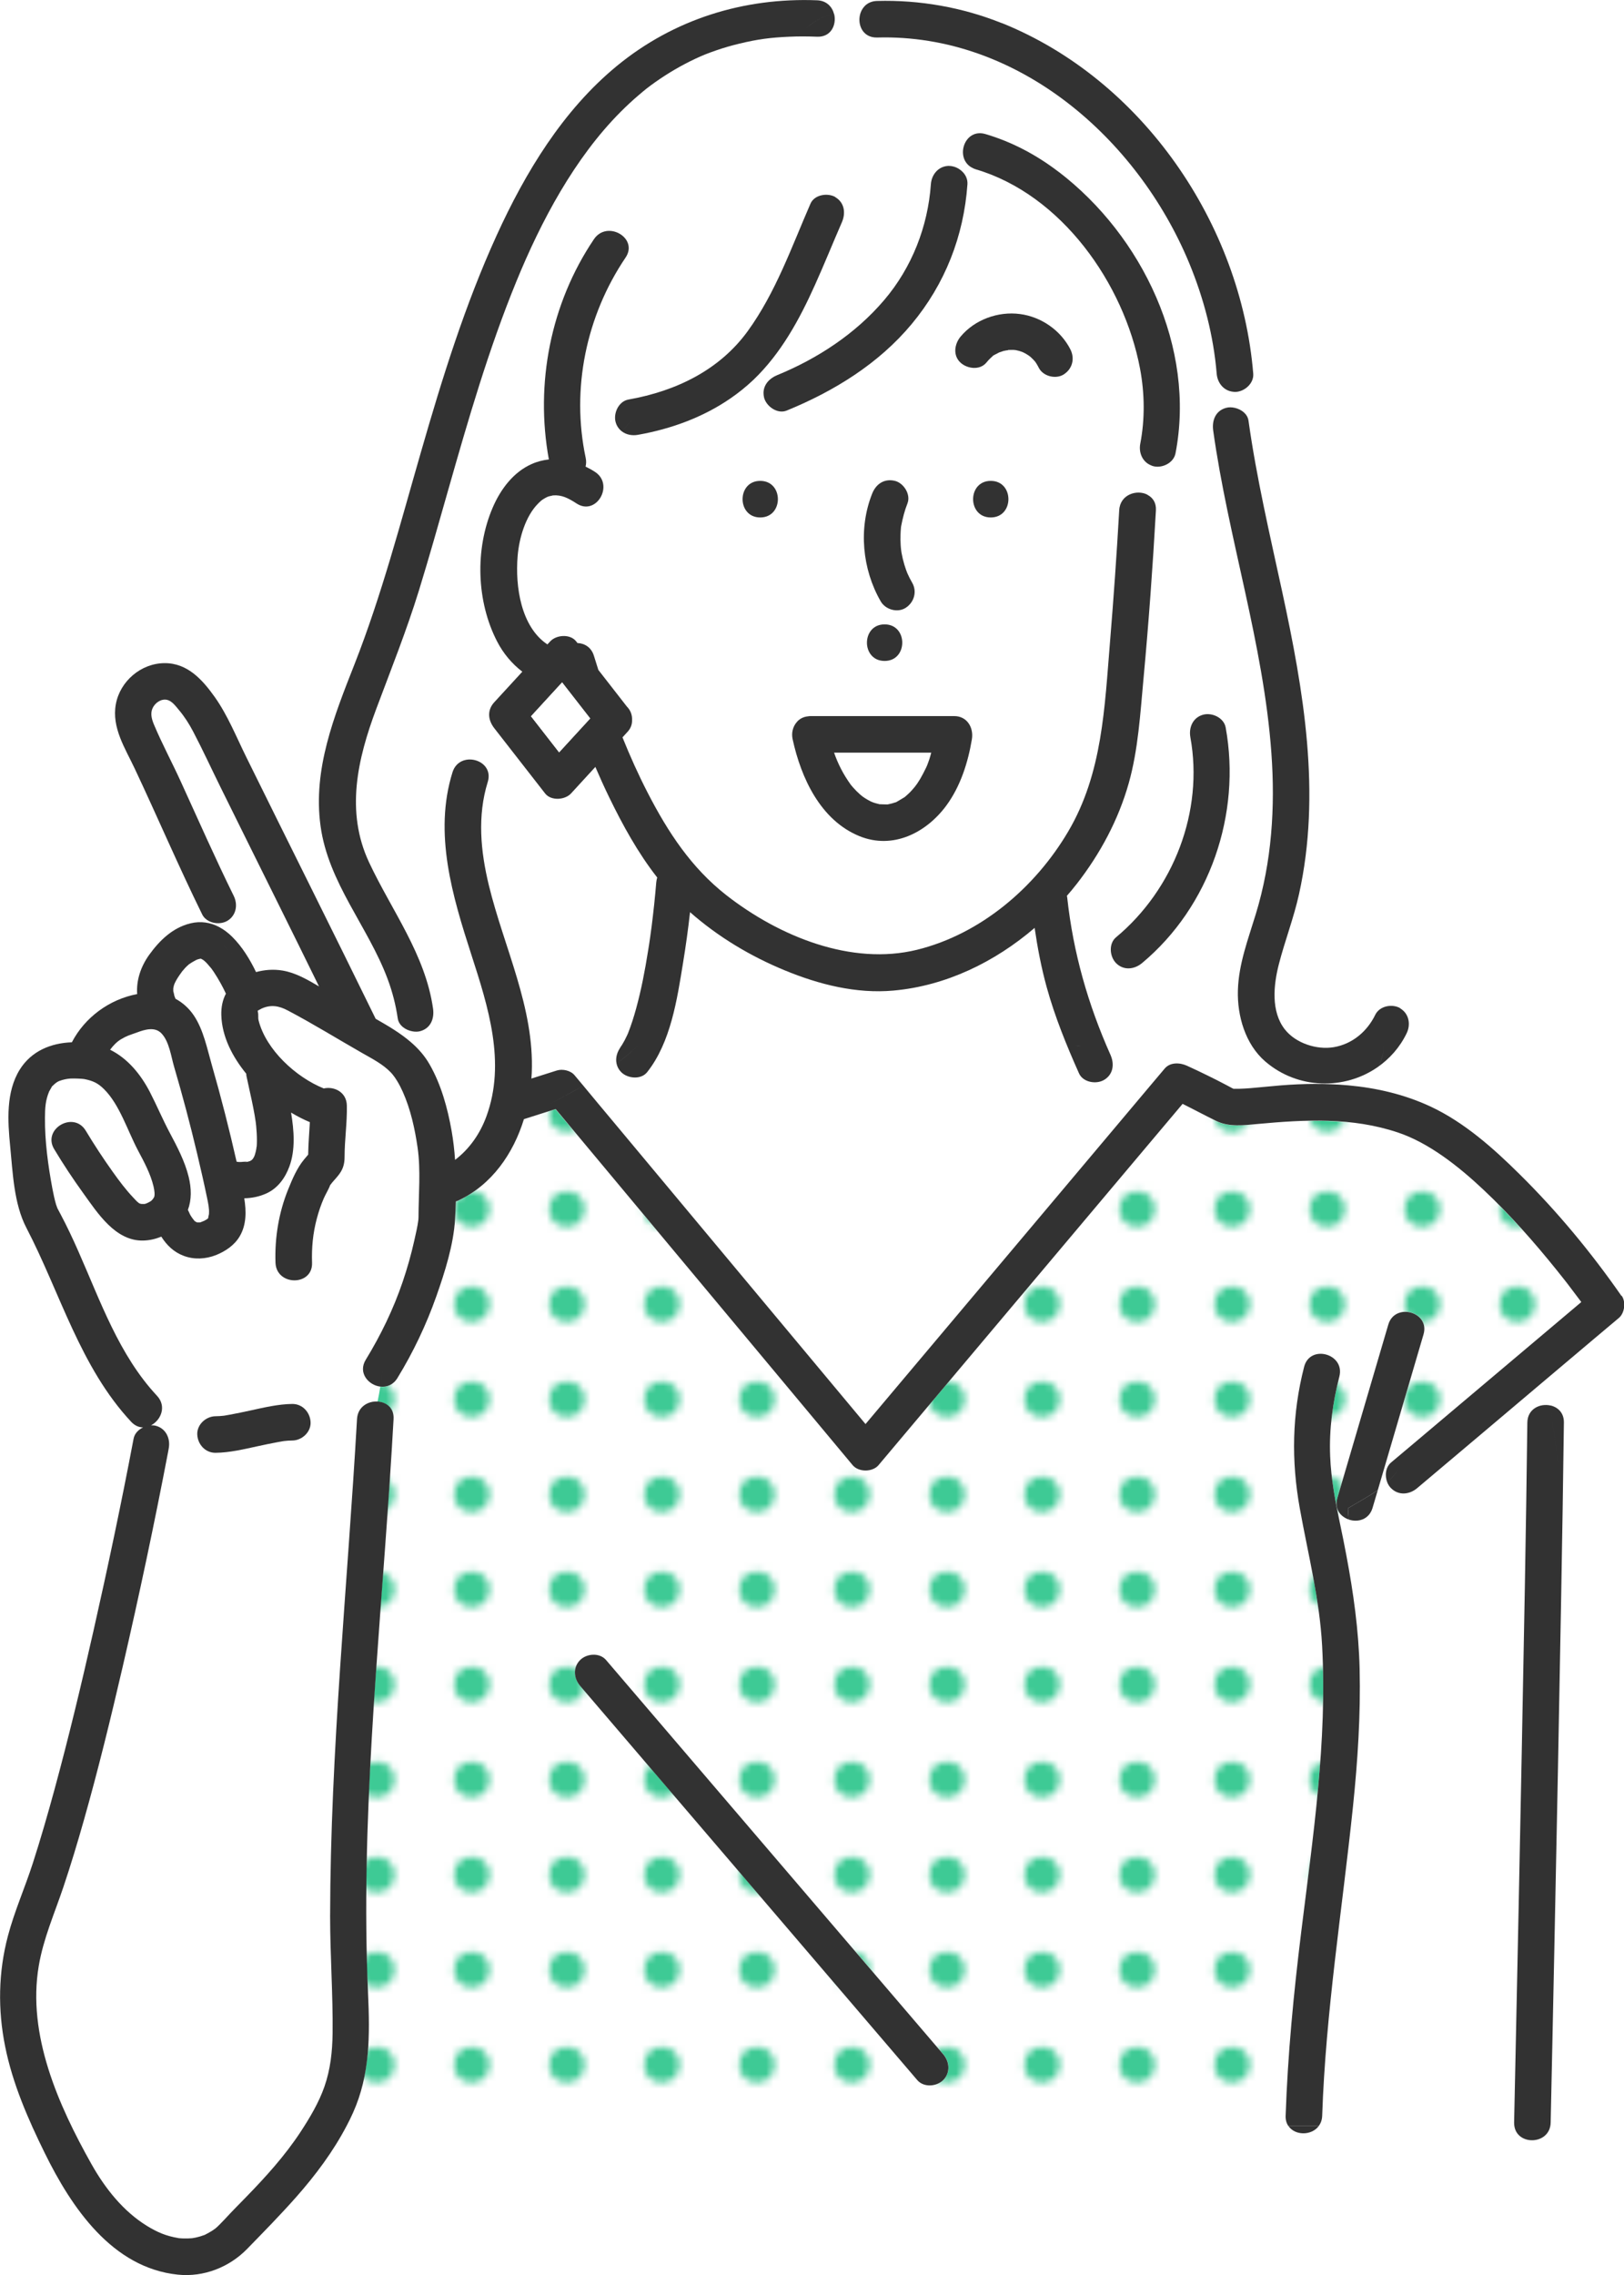 <?xml version="1.0" encoding="UTF-8"?><svg id="_レイヤー_2" xmlns="http://www.w3.org/2000/svg" xmlns:xlink="http://www.w3.org/1999/xlink" viewBox="0 0 222.12 311.09"><defs><style>.cls-1{fill:#fff;}.cls-2{fill:#323232;}.cls-3{fill:#3eca95;}.cls-4{fill:#ffd278;}.cls-5{fill:none;}.cls-6{fill:url(#_新規パターン1_3);}</style><pattern id="_新規パターン1_3" x="0" y="0" width="12.5" height="12.5" patternTransform="translate(-370.73 2408.05)" patternUnits="userSpaceOnUse" viewBox="0 0 12.5 12.5"><g><rect class="cls-5" width="12.5" height="12.5"/><rect class="cls-1" x="0" y="0" width="12.5" height="12.5"/><circle class="cls-3" cx="6.25" cy="6.25" r="2.43"/></g></pattern></defs><g id="_レイヤー_1-2"><g><path class="cls-1" d="m26.96,157.71c-.95-3.97-2-7.92-3.14-11.84-.41-1.41-.67-3.46-1.73-4.58-.91-.96-2.28-.53-3.36-.13-1.1.41-1.35.43-2.2.94-.56.34-1.04.84-1.47,1.42,2.38,1.18,4.17,3.34,5.43,5.76.95,1.82,1.73,3.7,2.69,5.52,1.03,1.94,2.11,3.97,2.63,6.12.38,1.57.41,3.09-.11,4.5.06.11.12.23.17.35.22.58.63,1.02.82,1.25-.09-.11.16.03.16.07.04.01.09.03.13.04.02,0,.02,0,.03,0,.09,0,.17,0,.26,0,.06,0,.09,0,.11,0,.03-.01.08-.03.15-.06.13-.05.4-.17.42-.17.13-.07.25-.15.38-.22.05-.05.09-.1.15-.14,0,0,0,0,0,0,0-.2.1-.42.11-.62.06-.71-.11-1.43-.25-2.12-.42-2.04-.89-4.07-1.37-6.1Z"/><path class="cls-1" d="m116.38,107.31s.02.03.05.05c.09.1.17.21.26.31.15.17.31.34.47.5.16.16.32.31.49.46.04.04.23.19.33.27.12.08.32.22.38.26.17.11.34.21.52.3.04.02.17.08.27.14.11.04.29.12.35.14.23.08.46.13.69.19.05.01.12.02.19.03.32,0,.18.01,0,0-.05,0-.09,0-.16,0,.36,0,.72.04,1.08.03.05,0,.07,0,.11,0,.17-.05.36-.07.53-.12.18-.05.35-.11.53-.16.05-.02.08-.02.11-.03.01,0,.01-.01.03-.02.36-.22.73-.41,1.08-.64.04-.02.06-.04.08-.05.01-.01.02-.02.04-.04.15-.15.32-.28.47-.42.31-.29.59-.61.86-.94.07-.1.28-.37.32-.43.14-.21.27-.42.4-.63.29-.49.54-.99.79-1.5.01-.03.06-.13.09-.19.03-.07.06-.14.09-.21.1-.27.21-.55.3-.83.1-.29.17-.58.25-.87h-13.28c.53,1.52,1.22,2.89,2.28,4.38,0,.01,0,.01.01.02Z"/><path class="cls-4" d="m23.69,135.59s0,.06,0,.09c.02.38.02.06,0-.09Z"/><path class="cls-4" d="m136.51,48.24s.06-.01.1-.03t0,0s-.07.03-.1.03Z"/><path class="cls-4" d="m33.64,158.91c.05-.01.1-.02.15-.03-.17.01-.52.12-.15.03Z"/><path class="cls-4" d="m136.64,48.19s-.02.01-.03.02c0,0,.02,0,.02,0,.12-.05.23-.13.01-.01Z"/><path class="cls-4" d="m137.84,47.87s.05,0,.07,0h0s.04-.01.07-.02c-.04.02-.1.02-.14.03Z"/><path class="cls-4" d="m26.73,131.27s.04,0,.07-.01c.01,0,.02-.01.03-.02-.04.01-.07.03-.1.03Z"/><path class="cls-4" d="m34.83,157.97c-.03.06-.05.12-.07.19.09-.18.1-.22.07-.19Z"/><path class="cls-1" d="m34.96,153.44s0,0,0-.01c0,0,0,0,0,0-.05-.32-.1-.63-.15-.95-.11-.64-.24-1.28-.37-1.91-.23-1.1-.5-2.2-.72-3.31-.03-.16-.05-.31-.06-.46-1.87-2.29-3.31-5.03-3.41-8.01-.03-1.08.17-2.08.63-2.94-.22-.47-.45-.93-.7-1.38-.3-.54-.61-1.08-.96-1.59-.1-.15-.2-.3-.31-.44,0-.01-.02-.02-.02-.03-.19-.2-.36-.44-.55-.64-.12-.12-.24-.24-.36-.36-.03-.03-.1-.08-.16-.13-.04-.03-.08-.05-.1-.07-.08-.05-.17-.09-.26-.14-.02,0-.04,0-.06,0-.12.03-.25.05-.37.09-.01,0-.03.01-.05.02.05,0,0,.05-.2.08-.16.09-.32.16-.47.26-.17.1-.34.22-.51.33,0,0,0,0,0,0-.02.02-.05.04-.09.08-.31.27-.57.57-.83.88,0,0,0,0-.01.01-.05.06-.09.13-.13.19-.13.18-.25.35-.37.53-.13.2-.25.4-.36.6-.03.05-.11.22-.16.32-.04.1-.08.23-.1.28-.02.06-.06.3-.08.39,0,.02,0,.03,0,.04,0,.08,0,.16,0,.24,0,.04,0,.08,0,.12.07.11.12.51.14.59.04.15.1.29.16.43.98.54,1.85,1.3,2.51,2.28,1.33,1.98,1.83,4.58,2.48,6.84,1.25,4.35,2.37,8.74,3.37,13.15.04,0,.09.02.13.03.08,0,.17.02.25.02.28.02.8-.09,1.08-.02h0c.13-.03.25-.08.38-.11.08-.05.16-.1.24-.15,0,0,0,0,0,0,.05-.05.09-.1.14-.15.05-.08.1-.16.15-.25.03-.12.07-.21.1-.24,0-.02.02-.05.03-.07.08-.25.14-.51.19-.77,0,0,0,0,0-.01,0-.11.03-.25.04-.33.02-.29.03-.59.03-.88,0-.64-.04-1.28-.1-1.92-.02-.18-.04-.36-.06-.54Z"/><path class="cls-4" d="m26.86,131.23s-.02.01-.03.02c.06-.02.11-.04.16-.06-.02,0-.06,0-.13.04Z"/><path class="cls-1" d="m45.48,278.03c.06-5.33-.35-10.66-.34-15.99.04-22.72,2.39-45.34,3.68-67.99.1-1.69,1.53-2.48,2.84-2.39.14-.69.26-1.36.37-2.03-1.62-.18-3.11-1.88-2-3.68,2.07-3.37,3.78-6.92,5.05-10.66.62-1.83,1.14-3.69,1.57-5.57.21-.94.45-1.91.57-2.88,0-.06.02-.28.02-.35.02-3.17.32-6.43-.12-9.51-.37-2.58-.96-5.27-2.03-7.66-.45-1.01-1.06-2.05-1.65-2.66-1.08-1.11-2.5-1.83-3.83-2.6-3.41-1.96-6.79-4.04-10.27-5.87-1.2-.63-2.31-.83-3.56-.25-.05.02-.34.18-.53.29,0,.04,0,.08.01.12.13.55,0,.78.11,1.22,1.02,4.01,5.11,7.75,8.91,9.29,1.41-.31,3.12.47,3.16,2.34.05,2.34-.32,4.66-.31,7,0,1.1-.26,1.83-.94,2.65-.33.39-.7.77-1,1.19-.01.02-.03.04-.05.06,0,.06-.06.19-.11.29-.24.51-.53.99-.75,1.51-.39.89-.7,1.82-.95,2.76-.53,1.98-.72,3.98-.65,6.03.12,3.22-4.88,3.21-5,0-.12-3.41.45-6.86,1.73-10.02.58-1.43,1.2-2.91,2.19-4.11.18-.22.37-.43.55-.65.03-1.48.15-2.96.23-4.44-.88-.37-1.74-.81-2.57-1.31.4,2.45.61,5.08-.23,7.37-.58,1.56-1.58,2.97-3.13,3.68-.99.45-2.01.64-3.04.67.28,1.78.31,3.6-.62,5.19-.72,1.23-1.95,2.07-3.26,2.58-1.41.56-2.97.64-4.4.1-1.38-.52-2.35-1.47-3.07-2.63-.78.33-1.62.52-2.47.54-3.82.09-6.25-3.77-8.22-6.5-1.4-1.94-2.73-3.95-3.96-6-1.66-2.77,2.66-5.28,4.32-2.52,1.15,1.92,2.38,3.79,3.68,5.61.89,1.25,1.77,2.43,2.83,3.55.22.24.45.5.71.7.14.11.23.12.35.15-.01,0,.42.01.51,0,.1-.02.46-.18.52-.21.33-.18.36-.18.6-.48,0,0,.2-.34.14-.2.13-.33.08-.9-.07-1.5-.42-1.75-1.29-3.35-2.13-4.93-1.44-2.72-2.51-6.25-4.63-8.36-.82-.82-1.5-1.15-2.71-1.39-.28-.05-1.31-.11-1.92-.07-.43.02-.97.12-1.5.33-.24.09-.57.31-.85.61-.25.27-.01-.09-.26.34-.04.07-.26.48-.28.49-.53,1.25-.56,2.28-.57,3.58-.03,3.22.43,6.56,1.02,9.72.14.73.28,1.45.5,2.16.03.11.18.47.18.5.14.28.3.55.44.83.87,1.64,1.65,3.33,2.41,5.02,3.03,6.85,5.57,14.22,10.77,19.79,1.35,1.45.53,3.34-.81,4.04.23,0,.45,0,.67.07,1.38.38,2,1.75,1.75,3.08-.03.17-.06.33-.09.5-1.88,9.82-3.96,19.61-6.21,29.36-1.62,7.03-3.34,14.05-5.31,20.99-.87,3.07-1.79,6.13-2.81,9.16-1.21,3.57-2.73,7.02-3.36,10.76-1.6,9.43,2.69,19.05,7.2,27.08,1.86,3.31,4.34,6.46,7.61,8.47,1.41.86,2.56,1.36,4.24,1.65.06.01.08.02.08.02.03,0,.07,0,.16.01.17.01.34.02.51.03.38.01.76,0,1.14-.03-.03,0,.16,0,.57-.1.37-.08.73-.19,1.08-.32.08-.03.13-.05.15-.05-.02,0-.02,0,.06-.04.15-.08.3-.15.45-.24.3-.17.6-.36.88-.56.24-.18.93-.88,1.35-1.33.92-1,1.88-1.97,2.83-2.94,2.73-2.79,5.35-5.69,7.5-8.96,1.27-1.93,2.51-4.01,3.27-6.21.82-2.36,1.08-4.79,1.11-7.28Zm-5.5-81.07c-.38,0-.75.04-1.12.07-.04,0-.09.01-.13.02-.23.04-.46.08-.69.12-.94.17-1.87.37-2.8.57-1.88.4-3.83.88-5.76.9-1.4.01-2.44-1.15-2.5-2.5-.06-1.36,1.19-2.49,2.5-2.5.38,0,.75-.04,1.12-.07.04,0,.09-.01.13-.02.23-.04.46-.08.69-.12.94-.17,1.87-.37,2.8-.57,1.88-.4,3.83-.88,5.76-.9,1.4-.01,2.44,1.15,2.5,2.5.06,1.36-1.19,2.49-2.5,2.5Z"/><path class="cls-1" d="m35.01,132.92c1.17-.32,2.39-.41,3.61-.21,1.82.3,3.42,1.25,5,2.17-1.82-3.68-3.63-7.37-5.45-11.05-2.67-5.39-5.35-10.78-8.01-16.17-1.25-2.54-2.43-5.12-3.75-7.62-.54-1.03-1.18-2.04-1.93-2.93-.44-.52-.96-1.26-1.64-1.41-.83-.19-1.66.41-1.99,1.16-.33.75-.09,1.54.21,2.25,1.11,2.62,2.47,5.16,3.65,7.75,2.39,5.23,4.7,10.5,7.25,15.65.6,1.22.34,2.7-.9,3.42-.35.21-.77.3-1.18.31.02.18.05.35.07.53.64.34,1.25.79,1.79,1.34,1.37,1.37,2.42,3.06,3.26,4.82Z"/><path class="cls-6" d="m177.97,264.16c1.6-13,3.58-26.03,2.86-39.17-.35-6.39-1.92-12.49-3.05-18.75-1.18-6.54-1.07-12.91.59-19.37.8-3.12,5.62-1.79,4.82,1.33-.92,3.58-1.41,7.19-1.26,10.89.12,3.11.7,6.15,1.34,9.19.3,1.45.59,2.89.87,4.34.44-1.68.43-3.24.33-4.87-1.12-.39-1.99-1.45-1.56-2.92,2.32-7.91,4.65-15.81,6.97-23.72.91-3.09,5.73-1.76,4.82,1.33-2.08,7.09-4.17,14.19-6.25,21.28.44-.31.86-.65,1.27-1.02-.37-.92-.25-2.07.53-2.72,1.15-.97,2.3-1.94,3.46-2.91,7.52-6.34,15.04-12.68,22.55-19.02-.05-.06-.09-.13-.14-.19-.52-.7-1.04-1.39-1.57-2.08,0-.01-.01-.02-.02-.03-.09-.12-.18-.23-.27-.35-.15-.19-.29-.37-.44-.56-.31-.39-.62-.79-.94-1.18-3.09-3.84-6.37-7.55-9.96-10.93-3.48-3.28-7.52-6.45-11.73-7.86-6.28-2.1-12.71-1.76-19.2-1.17-1.85.17-3.89.45-5.63-.4-1.56-.76-3.08-1.58-4.63-2.35-1.39,1.65-2.78,3.31-4.18,4.96-7.65,9.09-15.3,18.18-22.95,27.26-4.82,5.73-9.64,11.45-14.46,17.18-.81.97-2.72.98-3.54,0-1.72-2.07-3.45-4.13-5.17-6.2-7.46-8.94-14.91-17.87-22.37-26.81l-13.08-15.68c-1.45.46-2.89.92-4.34,1.38-1.46,4.71-4.38,8.96-8.94,11.11-.12.06-.25.1-.37.14-.03.81-.06,1.62-.11,2.43-.2,3.51-1.38,7.21-2.55,10.51-1.38,3.92-3.17,7.68-5.34,11.22-.58.94-1.47,1.25-2.32,1.16-.1.67-.23,1.34-.37,2.03,1.18.08,2.25.87,2.16,2.39-.16,2.86-.34,5.73-.53,8.59-1.54,23.25-4,46.65-2.96,69.98.25,5.61.3,11.07-2.06,16.29-.27.59-.55,1.17-.85,1.74h128.78c-.23-.36-.37-.81-.35-1.37.28-8.41,1.1-16.77,2.13-25.12Zm-48.96,20.24c-.9.9-2.66,1.03-3.54,0-3.41-3.99-6.82-7.97-10.23-11.96-11.96-13.98-23.92-27.96-35.88-41.94-.88-1.03-1.02-2.52,0-3.54.9-.9,2.66-1.03,3.54,0,3.41,3.99,6.82,7.97,10.23,11.96,11.96,13.98,23.92,27.96,35.88,41.94.88,1.03,1.02,2.52,0,3.54Z"/><path class="cls-1" d="m190.24,203.52c-.23-.23-.4-.51-.53-.81-.4.37-.83.71-1.27,1.02-.24.81-.48,1.63-.72,2.44-.48,1.62-2.03,2.02-3.27,1.59.1,1.62.11,3.18-.33,4.87.97,5.13,1.69,10.26,1.82,15.53.16,6.3-.25,12.6-.91,18.86-1.47,14.1-3.73,28.07-4.21,42.26-.02.55-.19,1.01-.45,1.37h26.73c-.02-.14-.04-.27-.03-.43.06-2.81.12-5.63.18-8.44.3-14,.59-28,.86-42,.29-15.09.58-30.18.77-45.27.02-1.9,1.77-2.67,3.19-2.33-.12-1.41-.14-2.79,0-4.12-6.11,5.15-12.22,10.3-18.32,15.46-1.04.87-2.51,1.02-3.54,0Z"/><path class="cls-1" d="m155.96,60.66c.65-3.36.6-6.88-.03-10.24-2.19-11.65-10.75-23.81-22.47-27.27-.25-.08-.47-.19-.67-.31-.16.48-.31.96-.65,1.37.13.3.2.63.17.97-.5,7.09-3.07,13.65-7.63,19.12-4.52,5.42-10.63,9.18-17.1,11.83-1.26.51-2.75-.56-3.08-1.75-.06-.23-.08-.46-.08-.68-1.51.43-3.03.8-4.54.78-3.74,2.58-8.09,4.16-12.61,4.96-.81.14-1.62-.02-2.22-.47-1.52,1.79-2.97,3.73-4.79,4.94.38.19.75.4,1.11.63,2.68,1.76.18,6.09-2.52,4.32-1.14-.75-2.06-1.21-3.26-1.1.02.01-.46.11-.47.11-.17.06-.24.08-.24.08-.12.06-.24.11-.35.18-.45.26-.54.32-.97.77-1.69,1.71-2.56,4.64-2.77,7.15-.35,4.16.46,9.67,4.07,12.08.13-.14.26-.28.39-.42.83-.9,2.73-1.04,3.54,0,.06.08.12.16.18.23.96.04,1.89.57,2.25,1.74.2.65.41,1.29.61,1.94,1.3,1.67,2.61,3.34,3.91,5.02.51.51.73,1.17.7,1.83.01.6-.19,1.19-.7,1.7-.2.22-.41.44-.61.67,1.04,2.58,2.18,5.12,3.46,7.6,2.78,5.37,5.95,10.24,10.76,13.99,7.21,5.63,17.07,9.66,26.07,7.45,8.71-2.14,16.16-8.52,20.66-16.15,4.71-7.99,4.99-17.03,5.74-26.06.49-5.96.91-11.93,1.25-17.9.12-2.16,2.42-2.86,3.86-2.11.08-1.33.22-2.67.51-4-1.18-.47-1.72-1.74-1.48-2.97Zm-51.99,10.09c-3.22,0-3.22-5,0-5s3.22,5,0,5Zm15.32-3.26c.52-1.3,1.63-2.07,3.08-1.75,1.22.28,2.23,1.86,1.75,3.08-.39.99-.65,1.99-.85,3.04,0,.04,0,.05-.01.08-.01.1-.02.2-.03.3-.03.28-.04.56-.05.84-.02.49,0,.98.02,1.47.01.21.04.43.06.64.01.09.04.3.05.37.1.55.23,1.1.39,1.64.07.24.15.47.23.7.02.07.14.36.17.45.2.46.43.9.68,1.34.7,1.21.25,2.68-.9,3.42-1.13.73-2.77.24-3.42-.9-2.52-4.4-3.05-9.98-1.16-14.72Zm1.69,22.88c-3.22,0-3.22-5,0-5s3.22,5,0,5Zm11.94,10.7c-.54,3.19-1.57,6.46-3.51,9.09-2.75,3.73-7.3,6.02-11.86,4.17-5.33-2.16-8-7.96-9.15-13.26-.19-.85.03-1.72.56-2.33.35-.43.87-.73,1.55-.8.05,0,.11-.01.16-.02.05,0,.09-.01.14-.01h19.7c1.76,0,2.68,1.59,2.41,3.16Zm2.58-30.32c-3.22,0-3.22-5,0-5s3.22,5,0,5Zm9.98-19.55c-1.09.7-2.83.27-3.42-.9-.12-.24-.25-.48-.4-.7-.01-.02-.04-.06-.08-.11-.03-.04-.06-.07-.07-.09-.16-.18-.33-.36-.51-.52-.07-.06-.14-.12-.21-.18-.2-.12-.39-.26-.6-.38-.1-.06-.21-.11-.32-.16-.19-.07-.38-.14-.58-.19-.13-.04-.26-.07-.39-.09-.02,0-.05,0-.09-.01-.06,0-.12-.01-.15-.01-.11,0-.23,0-.34,0-.14,0-.28,0-.42.01-.27.09-.28.07-.18.03-.17.03-.34.06-.5.1-.19.05-.41.16-.61.21,0,0-.01,0-.02,0-.11.06-.23.12-.34.18-.08.05-.28.14-.44.23,0,.01-.03.04-.1.1-.1.1-.21.19-.31.29-.18.18-.35.37-.52.57-.89,1.08-2.61.85-3.54,0-1.06-.97-.83-2.53,0-3.54,1.95-2.35,5.15-3.5,8.15-3.1,2.88.39,5.55,2.22,6.88,4.83.64,1.25.3,2.65-.9,3.42Z"/><path class="cls-1" d="m173.07,145.12c-2.72-2.34-3.84-6.21-3.74-9.71.1-3.62,1.41-7.02,2.45-10.44,2.18-7.16,2.66-14.61,2.13-22.05-1.08-14.93-5.9-29.29-7.96-44.08-.19-1.34.3-2.68,1.75-3.08.38-.1.81-.09,1.23,0-.08-.73-.16-1.46-.24-2.19-1.3-.12-2.17-1.2-2.28-2.48-.42-5.19-1.77-10.32-3.76-15.12-7.09-17.09-23.46-31.39-42.69-30.84-2.02.06-2.77-1.89-2.26-3.37-1.25-.05-2.47-.04-3.63.17.35,1.44-.41,3.17-2.32,3.1-1.28-.05-2.56-.06-3.83,0-2.52.11-4.31.34-6.79.94-1.09.26-2.17.58-3.23.94-1.21.42-1.86.68-2.79,1.12-1.94.91-3.8,2-5.55,3.24-.96.68-1.32.96-2.31,1.82-.82.7-1.61,1.44-2.37,2.2-6.31,6.32-10.91,14.96-14.27,23.19-3.79,9.27-6.58,18.91-9.33,28.53-1.3,4.58-2.59,9.16-3.99,13.7-1.7,5.51-3.83,10.83-5.85,16.23-2.56,6.85-4.23,14.04-.98,20.98,3.1,6.61,7.7,12.59,8.75,20,.19,1.34-.31,2.68-1.75,3.08-.32.09-.68.09-1.04.03-.02.48-.1.97-.25,1.45,1,.86,1.89,1.85,2.58,3.06,1.59,2.77,2.47,5.98,3.01,9.1.23,1.31.38,2.63.47,3.95,1.97-1.49,3.41-3.55,4.28-5.93,2.7-7.35.26-14.98-2.04-22.09-2.59-8.01-5.2-16.61-2.59-24.98.96-3.07,5.78-1.75,4.82,1.33-1.45,4.64-.98,9.46.15,14.12,2.05,8.49,6.24,16.73,5.87,25.66-.01.25-.03.51-.05.77,1.16-.37,2.31-.74,3.47-1.1.78-.25,1.89,0,2.43.64.4.47.79.95,1.19,1.42,1.57-.94,3.12-1.96,4.53-3.01-.17-.8.09-1.67.64-2.37-.46.58.01-.04.09-.17.13-.21.25-.42.37-.64.13-.23.24-.47.35-.71.02-.04.07-.17.12-.27.44-1.09.79-2.22,1.1-3.35.71-2.58,1.21-5.21,1.63-7.85.1-.65.2-1.31.3-1.96.04-.3.08-.59.12-.89.01-.09.05-.36.06-.42.14-1.06.26-2.12.37-3.18.11-1,.21-1.99.28-2.99.02-.23.07-.44.13-.65-2.64-3.37-4.73-7.18-6.59-11.01-.66-1.35-1.28-2.72-1.87-4.11-1.11,1.21-2.22,2.42-3.33,3.63-.83.9-2.73,1.04-3.54,0-2.32-2.98-4.64-5.95-6.96-8.93-.86-1.11-1-2.45,0-3.54,1.28-1.39,2.56-2.79,3.84-4.18-1.41-1.08-2.59-2.47-3.43-4.1-2.86-5.5-3.06-12.67-.62-18.34,1.06-2.47,2.8-4.83,5.32-5.95.78-.35,1.57-.54,2.36-.63-1.91-10.38.24-21.34,6.17-30.12,1.79-2.66,6.12-.15,4.32,2.52-5.39,7.98-7.46,17.95-5.45,27.4.09.43.07.82-.02,1.18.06.03.12.06.18.09,1.81-1.21,3.26-3.15,4.79-4.94-.39-.3-.7-.72-.85-1.27-.33-1.21.42-2.84,1.75-3.08,6.62-1.17,12.51-4.1,16.33-9.37,3.81-5.25,6-11.5,8.57-17.41.54-1.24,2.36-1.52,3.42-.9,1.26.74,1.44,2.18.9,3.42-1.24,2.85-2.41,5.73-3.68,8.57-2.12,4.72-4.66,9.38-8.43,12.99-.99.95-2.05,1.79-3.16,2.55,1.51.02,3.03-.35,4.54-.78,0-1.1.79-1.97,1.83-2.4,5.58-2.28,10.76-5.68,14.68-10.29,3.78-4.44,5.97-10.04,6.38-15.84.1-1.35,1.07-2.5,2.5-2.5.96,0,1.94.65,2.33,1.53.34-.42.49-.9.65-1.37-2.18-1.37-.84-5.35,1.99-4.51,3.65,1.08,7.02,2.89,10.04,5.19,11.43,8.75,18.75,24.04,15.96,38.47-.26,1.33-1.85,2.08-3.08,1.75-.09-.03-.18-.07-.26-.1-.29,1.33-.42,2.67-.51,4,.7.36,1.2,1.06,1.14,2.11-.44,7.68-.99,15.37-1.7,23.03-.44,4.74-.72,9.66-2.01,14.25-1.42,5.04-3.92,9.69-7.13,13.81-.43.55-.88,1.09-1.34,1.62.02.09.04.17.05.26.83,7.52,2.85,14.59,5.92,21.49.02.05.04.1.06.15,1.98,1.07,3.7,2.55,5.55,3.89.61-.72,1.22-1.45,1.83-2.17.75-.9,2.08-.82,3.03-.39.95.43,1.89.88,2.83,1.34.85.42,1.7.85,2.54,1.29.24.13.49.26.73.39.09.04.14.07.19.1.04.01.09.03.13.04.04,0,.07,0,.13,0,.19,0,.38,0,.57,0,.53,0,1.07-.05,1.6-.09,1.39-.11,2.78-.27,4.17-.38,3.04-.24,6.14-.29,9.19,0,1.67-.41,3.16-1.16,4.04-2.5-4.5,3.13-10.9,3.07-15.37-.78Zm-16.88-13.43c-1.04.87-2.51,1.03-3.54,0-.89-.89-1.04-2.67,0-3.54,7.86-6.55,12.01-17.22,10.16-27.35-.24-1.33.35-2.69,1.75-3.08,1.22-.34,2.83.42,3.08,1.75,2.16,11.82-2.16,24.48-11.45,32.22Z"/><path class="cls-1" d="m106.12,180.01c4.09,4.9,8.17,9.79,12.26,14.69,1.17-1.39,2.34-2.78,3.51-4.17,7.65-9.09,15.3-18.18,22.95-27.26,4.21-5,8.42-10,12.63-15.01-1.85-1.34-3.57-2.82-5.55-3.89.47,1.2.27,2.56-.95,3.27-1.07.63-2.87.34-3.42-.9-1.71-3.82-3.29-7.71-4.41-11.75-.74-2.67-1.26-5.4-1.66-8.14-5.45,4.67-12.14,7.93-19.31,8.57-5.07.45-10.17-.83-14.83-2.75-4.72-1.95-9.15-4.6-12.99-7.97-.26,2.33-.58,4.65-.96,6.95-.81,4.98-1.68,10.86-4.91,14.93-.84,1.06-2.67.87-3.54,0-.35-.35-.55-.75-.64-1.17-1.41,1.06-2.96,2.08-4.53,3.01,1.33,1.59,2.66,3.18,3.98,4.78,7.46,8.94,14.91,17.87,22.37,26.81Z"/><path class="cls-4" d="m34.73,158.21s-.01.06-.01.09c0-.04.02-.09.04-.14,0,0,0,.01-.01.02,0,0-.01.02-.02.03Z"/><path class="cls-2" d="m26.99,131.18c-.05.02-.11.04-.16.06-.01,0-.02.01-.03.02.19-.03.24-.08.2-.08Z"/><path class="cls-2" d="m39.98,191.96c-1.93.02-3.88.49-5.76.9-.93.2-1.86.4-2.8.57-.23.04-.46.08-.69.12-.04,0-.09.01-.13.02-.37.04-.74.07-1.12.07-1.31.01-2.56,1.14-2.5,2.5.06,1.35,1.1,2.51,2.5,2.5,1.93-.02,3.88-.49,5.76-.9.93-.2,1.86-.4,2.8-.57.23-.04.46-.08.69-.12.04,0,.09-.01.13-.02.37-.04.74-.07,1.12-.07,1.31-.01,2.56-1.14,2.5-2.5-.06-1.35-1.1-2.51-2.5-2.5Z"/><path class="cls-2" d="m34.75,158.18s0-.01.01-.02c.02-.07.05-.13.07-.19-.02.03-.07.12-.1.24,0,0,.01-.02.02-.03Z"/><path class="cls-2" d="m156.94,67.64c-.17,2.75-.12,5.51-.67,8.26.55-2.75.5-5.51.67-8.26-1.44-.75-3.74-.04-3.86,2.11-.34,5.97-.76,11.94-1.25,17.9-.75,9.03-1.02,18.07-5.74,26.06-4.5,7.63-11.95,14-20.66,16.15-8.99,2.21-18.86-1.83-26.07-7.45-4.81-3.76-7.99-8.62-10.76-13.99-1.28-2.48-2.42-5.02-3.46-7.6.2-.22.41-.44.61-.67.51-.51.72-1.1.7-1.7.03-.66-.19-1.32-.7-1.83-1.3-1.67-2.61-3.34-3.91-5.02-.21-.65-.41-1.29-.61-1.94-.36-1.17-1.29-1.7-2.25-1.74-.06-.08-.12-.16-.18-.23-.81-1.04-2.71-.9-3.54,0-.13.14-.26.28-.39.42-3.61-2.4-4.42-7.91-4.07-12.08.21-2.51,1.09-5.44,2.77-7.15.44-.44.52-.51.97-.77.11-.07.23-.12.35-.18,0,0,.07-.02.24-.08.01,0,.49-.1.47-.11,1.2-.11,2.12.36,3.26,1.1,2.7,1.77,5.21-2.56,2.52-4.32-.36-.24-.73-.44-1.11-.63h0,0c-.06-.03-.12-.06-.18-.09.09-.36.11-.75.02-1.18-2.01-9.45.06-19.42,5.45-27.4,1.81-2.67-2.52-5.18-4.32-2.52-5.93,8.78-8.07,19.74-6.17,30.12-.79.09-1.58.28-2.36.63-2.52,1.12-4.26,3.48-5.32,5.95-2.44,5.67-2.24,12.84.62,18.34.84,1.62,2.02,3.02,3.43,4.1-1.28,1.39-2.56,2.79-3.84,4.18-1,1.09-.86,2.43,0,3.54,2.32,2.98,4.64,5.95,6.96,8.93.81,1.04,2.71.9,3.54,0,1.11-1.21,2.22-2.42,3.33-3.63.59,1.38,1.21,2.75,1.87,4.11,1.86,3.83,3.95,7.64,6.59,11.01-.06.21-.11.43-.13.65-.08,1-.18,1.99-.28,2.99-.11,1.06-.24,2.12-.37,3.18,0,.06-.04.33-.06.42-.04.3-.08.59-.12.89-.09.65-.19,1.31-.3,1.96-.42,2.64-.92,5.27-1.63,7.85-.31,1.13-.67,2.26-1.1,3.35-.04.1-.09.22-.12.27-.12.24-.23.48-.35.71-.12.22-.24.43-.37.64-.08.13-.56.76-.09.17-.55.7-.82,1.56-.64,2.37,1.1-.83,2.12-1.67,2.97-2.52-.85.85-1.87,1.7-2.97,2.52.09.42.29.82.64,1.17.87.87,2.69,1.06,3.54,0,3.23-4.07,4.1-9.95,4.91-14.93.38-2.31.7-4.63.96-6.95,3.84,3.38,8.27,6.03,12.99,7.97,4.66,1.92,9.76,3.21,14.83,2.75,7.17-.64,13.86-3.9,19.31-8.57.4,2.74.92,5.46,1.66,8.14,1.12,4.04,2.7,7.92,4.41,11.75.55,1.23,2.35,1.53,3.42.9,1.22-.71,1.43-2.07.95-3.27-1.63-.88-3.44-1.47-5.64-1.47,2.21,0,4.01.6,5.64,1.47-.02-.05-.03-.1-.06-.15-3.08-6.9-5.1-13.98-5.92-21.49,0-.09-.03-.17-.05-.26.46-.53.91-1.07,1.34-1.62,3.21-4.12,5.71-8.77,7.13-13.81,1.29-4.59,1.57-9.51,2.01-14.25.71-7.66,1.27-15.35,1.7-23.03.06-1.05-.44-1.75-1.14-2.11Zm-80.47,35.23c-1.28-1.64-2.56-3.29-3.84-4.93,1.42-1.54,2.83-3.09,4.25-4.63,1.28,1.64,2.56,3.29,3.84,4.93-1.42,1.54-2.83,3.09-4.25,4.63Z"/><path class="cls-2" d="m221.78,177.2c-4.12-5.93-8.82-11.6-13.96-16.67-3.57-3.54-7.56-7.08-12.15-9.23-3.56-1.66-7.38-2.55-11.26-2.9-2.06.5-4.39.5-6.14.5,1.75,0,4.08,0,6.14-.5-3.05-.28-6.15-.24-9.19,0-1.39.11-2.78.27-4.17.38-.53.04-1.06.08-1.6.09-.19,0-.38,0-.57,0-.06,0-.1,0-.13,0-.05,0-.09-.02-.13-.04-.06-.03-.11-.06-.19-.1-.24-.13-.49-.26-.73-.39-.84-.45-1.69-.87-2.54-1.29-.94-.46-1.88-.91-2.83-1.34-.95-.43-2.28-.5-3.03.39-.61.72-1.22,1.45-1.83,2.17,1.46,1.06,3,2.03,4.81,2.63-1.81-.6-3.35-1.58-4.81-2.63-4.21,5-8.42,10-12.63,15.01-7.65,9.09-15.3,18.18-22.95,27.26-1.17,1.39-2.34,2.78-3.51,4.17-4.09-4.9-8.17-9.79-12.26-14.69-7.46-8.94-14.91-17.87-22.37-26.81-1.33-1.59-2.66-3.18-3.98-4.78-1.54.92-3.08,1.75-4.5,2.46,1.42-.71,2.96-1.55,4.5-2.46-.4-.47-.79-.95-1.19-1.42-.54-.65-1.65-.89-2.43-.64-1.16.37-2.31.74-3.47,1.1.02-.26.04-.51.05-.77.37-8.94-3.81-17.17-5.87-25.66-1.13-4.66-1.59-9.48-.15-14.12.96-3.08-3.86-4.4-4.82-1.33-2.61,8.36,0,16.97,2.59,24.98,2.3,7.11,4.74,14.75,2.04,22.09-.87,2.37-2.32,4.44-4.28,5.93-.09-1.32-.24-2.64-.47-3.95-.55-3.12-1.43-6.34-3.01-9.1-.69-1.21-1.58-2.2-2.58-3.06-.28.87-.84,1.71-1.9,2.42,1.06-.71,1.62-1.55,1.9-2.42-1.44-1.24-3.11-2.22-4.8-3.18-5.85-11.97-11.83-23.88-17.72-35.83-1.35-2.74-2.52-5.67-4.29-8.17-1.69-2.37-3.73-4.65-6.87-4.63-3.21.02-6.09,2.47-6.66,5.63-.58,3.21,1.28,6.01,2.59,8.8,3.12,6.62,5.99,13.35,9.22,19.92.41.83,1.34,1.23,2.24,1.21-.18-1.29-.43-2.54-1.61-3.33,1.18.79,1.43,2.04,1.61,3.33.42-.01.83-.11,1.18-.31,1.23-.72,1.5-2.2.9-3.42-2.54-5.16-4.86-10.42-7.25-15.65-1.18-2.59-2.55-5.13-3.65-7.75-.3-.71-.54-1.51-.21-2.25.33-.74,1.16-1.34,1.99-1.16.68.15,1.2.89,1.64,1.41.75.89,1.39,1.9,1.93,2.93,1.31,2.5,2.5,5.09,3.75,7.62,2.66,5.39,5.34,10.78,8.01,16.17,1.83,3.68,3.64,7.37,5.45,11.05-1.58-.92-3.18-1.87-5-2.17-1.21-.2-2.44-.11-3.61.21-.85-1.76-1.89-3.46-3.26-4.82-.55-.55-1.15-1-1.79-1.34.24,1.81.56,3.59,3.32,4.14-2.76-.55-3.08-2.33-3.32-4.14-1.18-.62-2.51-.85-3.93-.5-2.43.59-4.23,2.35-5.64,4.31-1.15,1.61-1.77,3.47-1.64,5.36-3.79.71-7.16,3.18-8.93,6.59-2.83.1-5.53,1.17-7.13,3.74-1.9,3.06-1.65,7.03-1.31,10.46.36,3.63.5,7.87,2.22,11.17,4.64,8.91,7.34,19.03,14.34,26.53.5.53,1.06.75,1.62.76-.64.3-1.17.84-1.3,1.55-1.67,8.82-3.53,17.61-5.51,26.37-1.64,7.27-3.38,14.52-5.34,21.71-.91,3.33-1.87,6.66-2.93,9.95-1.07,3.33-2.52,6.58-3.41,9.96-1.31,4.95-1.39,10.07-.38,15.08,1.02,5.11,3.14,9.96,5.43,14.61,3.65,7.42,9.21,15.69,18.21,16.61,3.52.36,7.02-1.01,9.47-3.53,2.26-2.32,4.55-4.65,6.7-7.08,2.64-2.99,5.07-6.23,6.92-9.78h-4.27,4.27c.3-.57.59-1.15.85-1.74,2.35-5.22,2.31-10.68,2.06-16.29-1.04-23.33,1.42-46.73,2.96-69.98.19-2.86.37-5.72.53-8.59.09-1.52-.99-2.31-2.16-2.39-.59,2.81-1.38,5.73-1.38,8.25,0-2.52.79-5.43,1.38-8.25-1.31-.09-2.74.7-2.84,2.39-1.29,22.66-3.64,45.28-3.68,67.99,0,5.33.4,10.67.34,15.99-.03,2.49-.29,4.92-1.11,7.28-.76,2.19-2,4.27-3.27,6.21-2.15,3.27-4.77,6.16-7.5,8.96-.95.97-1.91,1.94-2.83,2.94-.42.46-1.11,1.15-1.35,1.33-.28.21-.58.39-.88.56-.15.08-.3.16-.45.24-.08.04-.08.05-.06.04-.02,0-.07.02-.15.05-.35.13-.71.24-1.08.32-.41.09-.6.1-.57.1-.38.03-.76.04-1.14.03-.17,0-.34-.02-.51-.03-.08,0-.13,0-.16-.01,0,0-.02,0-.08-.02-1.68-.29-2.83-.79-4.24-1.65-3.27-2.01-5.75-5.16-7.61-8.47-4.51-8.03-8.8-17.65-7.2-27.08.63-3.74,2.16-7.19,3.36-10.76,1.02-3.03,1.94-6.09,2.81-9.16,1.97-6.94,3.68-13.96,5.31-20.99,2.25-9.74,4.33-19.53,6.21-29.36.03-.17.06-.33.09-.5.25-1.33-.37-2.7-1.75-3.08-.21-.06-.44-.07-.67-.07,1.34-.69,2.17-2.59.81-4.04-5.2-5.57-7.74-12.95-10.77-19.79-.75-1.7-1.54-3.38-2.41-5.02-.15-.28-.3-.55-.44-.83,0-.03-.15-.39-.18-.5-.21-.71-.36-1.44-.5-2.16-.59-3.16-1.05-6.5-1.02-9.72.01-1.3.05-2.33.57-3.58.02-.02.24-.42.28-.49.25-.44,0-.07.26-.34.29-.3.61-.52.85-.61.53-.2,1.07-.3,1.5-.33.61-.03,1.64.02,1.92.07,1.21.24,1.89.57,2.71,1.39,2.12,2.11,3.19,5.63,4.63,8.36.84,1.58,1.71,3.18,2.13,4.93.14.6.2,1.17.07,1.5.06-.14-.13.19-.14.2-.24.3-.27.3-.6.48-.06.04-.42.2-.52.21-.09.02-.53,0-.51,0-.12-.03-.21-.04-.35-.15-.26-.2-.49-.47-.71-.7-1.06-1.12-1.94-2.3-2.83-3.55-1.3-1.82-2.53-3.7-3.68-5.61-1.66-2.76-5.98-.24-4.32,2.52,1.23,2.05,2.56,4.06,3.96,6,1.97,2.73,4.41,6.59,8.22,6.5.85-.02,1.69-.21,2.47-.54.73,1.16,1.7,2.12,3.07,2.63,1.43.54,2.99.45,4.4-.1,1.3-.52,2.54-1.35,3.26-2.58.93-1.59.9-3.41.62-5.19,1.03-.02,2.05-.22,3.04-.67,1.55-.71,2.56-2.12,3.13-3.68.84-2.28.64-4.91.23-7.37.83.5,1.68.94,2.57,1.31-.08,1.48-.21,2.96-.23,4.44-.18.22-.37.43-.55.65-.99,1.2-1.61,2.68-2.19,4.11-1.28,3.16-1.85,6.61-1.73,10.02.12,3.21,5.12,3.22,5,0-.07-2.05.12-4.04.65-6.03.25-.94.56-1.87.95-2.76.23-.52.52-1,.75-1.51.05-.1.1-.23.11-.29.02-.02.03-.04.05-.06.3-.42.68-.79,1-1.19.68-.82.94-1.55.94-2.65,0-2.34.36-4.66.31-7-.04-1.87-1.75-2.65-3.16-2.34-3.8-1.53-7.89-5.28-8.91-9.29-.11-.44.02-.68-.11-1.22-.01-.05-.01-.09-.01-.12.19-.11.48-.27.53-.29,1.26-.57,2.37-.38,3.56.25,3.48,1.83,6.85,3.92,10.27,5.87,1.33.76,2.75,1.48,3.83,2.6.59.61,1.2,1.65,1.65,2.66,1.07,2.39,1.66,5.08,2.03,7.66.44,3.09.13,6.34.12,9.51,0,.06-.01.28-.02.35-.12.96-.36,1.93-.57,2.88-.42,1.88-.95,3.74-1.57,5.57-1.27,3.74-2.99,7.29-5.05,10.66-1.11,1.8.38,3.5,2,3.68.15-.94.25-1.86.25-2.72,0,.87-.1,1.78-.25,2.72.85.1,1.74-.22,2.32-1.16,2.17-3.54,3.96-7.31,5.34-11.22,1.16-3.3,2.34-6.99,2.55-10.51.05-.81.08-1.62.11-2.43.13-.04.25-.08.37-.14,4.56-2.15,7.49-6.4,8.94-11.11,1.45-.46,2.89-.92,4.34-1.38l13.08,15.68c7.46,8.94,14.91,17.87,22.37,26.81,1.72,2.07,3.45,4.13,5.17,6.2.82.98,2.72.97,3.54,0,4.82-5.73,9.64-11.45,14.46-17.18,7.65-9.09,15.3-18.18,22.95-27.26,1.39-1.65,2.78-3.31,4.18-4.96,1.55.77,3.07,1.59,4.63,2.35,1.74.85,3.77.57,5.63.4,6.49-.6,12.92-.94,19.2,1.17,4.21,1.41,8.26,4.59,11.73,7.86,3.59,3.38,6.87,7.09,9.96,10.93.32.39.63.78.94,1.18.15.19.29.37.44.56.09.12.18.23.27.35,0,.01.01.01.02.03.53.69,1.05,1.38,1.57,2.08.05.06.09.13.14.19-7.52,6.34-15.04,12.68-22.55,19.02-1.15.97-2.3,1.94-3.46,2.91-.77.65-.89,1.81-.53,2.72.56-.52,1.09-1.11,1.56-1.81-.47.7-.99,1.29-1.56,1.81.12.31.3.59.53.81,1.02,1.02,2.5.87,3.54,0,6.11-5.15,12.22-10.3,18.32-15.46.04-.39.1-.78.17-1.17-.08.38-.13.77-.17,1.17,1.94-1.64,3.89-3.28,5.83-4.92,1.15-.97,2.3-1.94,3.46-2.91.79-.66.98-2.18.39-3.03Zm-193.19-11.27c-.02.21-.11.42-.11.62,0,0,0,0,0,0-.05.04-.1.09-.15.14-.13.07-.25.15-.38.22-.02,0-.28.12-.42.17-.07.03-.12.05-.15.06-.02,0-.05,0-.11,0-.09,0-.17,0-.26,0-.01,0-.01,0-.03,0-.04,0-.08-.03-.13-.04,0-.03-.25-.18-.16-.07-.18-.23-.59-.66-.82-1.25-.05-.12-.11-.24-.17-.35.52-1.41.49-2.93.11-4.5-.52-2.15-1.6-4.18-2.63-6.12-.96-1.81-1.75-3.7-2.69-5.52-1.26-2.42-3.04-4.58-5.43-5.76.43-.58.91-1.08,1.47-1.42.85-.51,1.1-.54,2.2-.94,1.07-.4,2.45-.83,3.36.13,1.06,1.11,1.31,3.16,1.73,4.58,1.15,3.92,2.2,7.87,3.14,11.84.48,2.03.95,4.06,1.37,6.1.14.69.31,1.41.25,2.12Zm-4.89-30.34c.02.15.02.46,0,.09,0-.03,0-.06,0-.09Zm9.94,23.32c-.37.08-.02-.02.15-.03-.05.01-.1.02-.15.03Zm1.45-2.13c0,.09-.03.22-.04.33,0,0,0,0,0,.01-.05.26-.11.52-.19.77,0,.02-.02.05-.03.07.03-.03.02.01-.07.19-.02.05-.04.1-.04.14,0-.03,0-.06.01-.09-.05.08-.1.16-.15.25-.05.05-.09.1-.14.15,0,0,0,0,0,0-.08.05-.16.1-.24.15-.13.03-.25.08-.38.11h0c-.28-.07-.8.04-1.08.02-.09,0-.17-.01-.25-.02-.04-.01-.08-.02-.13-.03-1-4.41-2.12-8.8-3.37-13.15-.65-2.26-1.15-4.86-2.48-6.84-.66-.98-1.52-1.75-2.51-2.28-.05-.14-.11-.28-.16-.43-.03-.08-.07-.48-.14-.59,0-.04,0-.08,0-.12,0-.08,0-.16,0-.24,0,0,0-.02,0-.04.02-.1.06-.33.08-.39.01-.05.06-.18.1-.28.05-.11.13-.27.16-.32.11-.21.23-.4.36-.6.12-.18.24-.36.37-.53.04-.05.08-.13.13-.19,0,0,0,0,.01-.01.26-.32.52-.61.83-.88.04-.04.07-.06.09-.08,0,0,0,0,0,0,.17-.11.33-.23.51-.33.15-.09.31-.17.47-.26-.03,0-.04,0-.07.01.03,0,.07-.02.1-.03,0,0,.02-.01.03-.02.07-.04.11-.05.13-.04.02,0,.03-.02.05-.02.12-.04.25-.06.37-.09.02,0,.04,0,.06,0,.08.05.18.09.26.14.02.01.06.04.1.07.06.05.13.1.16.13.12.11.25.23.36.36.19.2.36.44.55.64,0,.01.02.02.02.03.1.14.21.29.31.44.34.51.66,1.05.96,1.59.25.45.48.91.7,1.38-.46.86-.66,1.86-.63,2.94.09,2.98,1.54,5.71,3.41,8.01,0,.15.02.31.06.46.23,1.11.49,2.2.72,3.31.13.63.26,1.27.37,1.91.05.32.1.63.15.95,0,0,0,0,0,0,0,0,0,0,0,.01.02.18.04.36.06.54.06.64.1,1.28.1,1.92,0,.29-.01.59-.03.88Z"/><path class="cls-2" d="m212.09,192.18c.3,3.62,1.18,7.39,1.18,10.72,0-3.33-.88-7.09-1.18-10.72-1.42-.34-3.17.43-3.19,2.33-.18,15.09-.48,30.18-.77,45.27-.27,14-.56,28-.86,42-.06,2.81-.12,5.63-.18,8.44,0,.15.01.29.03.43h3.03-3.03c.37,2.78,4.9,2.64,4.97-.43.18-8.04.34-16.08.51-24.12.33-15.98.65-31.96.93-47.95.14-7.88.27-15.76.37-23.65.02-1.32-.82-2.09-1.81-2.33Z"/><path class="cls-2" d="m110.82,97.91s-.09.01-.14.01c-.05,0-.11.01-.16.02-.68.07-1.2.37-1.55.8-.53.61-.75,1.48-.56,2.33,1.15,5.3,3.82,11.09,9.15,13.26,4.56,1.85,9.11-.45,11.86-4.17,1.94-2.63,2.98-5.9,3.51-9.09.26-1.57-.65-3.16-2.41-3.16h-19.7Zm16.55,5c-.09.29-.15.59-.25.87-.09.28-.2.55-.3.83-.03.07-.06.14-.09.21-.03.06-.07.16-.09.19-.25.51-.5,1.01-.79,1.5-.13.21-.26.42-.4.63-.04.06-.25.33-.32.43-.27.33-.55.65-.86.94-.15.15-.32.28-.47.42-.02.02-.02.02-.04.04-.02.01-.05.03-.08.05-.35.23-.73.42-1.08.64-.02.01-.02.02-.03.02-.03,0-.06.02-.11.03-.18.06-.35.11-.53.16-.18.05-.36.07-.53.12-.03,0-.06,0-.11,0-.36,0-.72-.03-1.08-.03.07,0,.11,0,.16,0-.06,0-.13-.01-.19-.03-.23-.06-.46-.11-.69-.19-.05-.02-.24-.09-.35-.14-.1-.05-.22-.11-.27-.14-.18-.09-.35-.2-.52-.3-.07-.04-.27-.18-.38-.26-.1-.08-.29-.24-.33-.27-.17-.15-.33-.3-.49-.46-.16-.16-.32-.33-.47-.5-.09-.1-.17-.21-.26-.31-.02-.02-.03-.03-.05-.05,0,0,0-.01-.01-.02-1.06-1.48-1.75-2.86-2.28-4.38h13.28Z"/><path class="cls-2" d="m120.38,109.96c.18.01.32,0,0,0h0Z"/><path class="cls-2" d="m189.88,181.12c-2.32,7.91-4.65,15.81-6.97,23.72-.43,1.47.43,2.53,1.56,2.92-.03-.51-.07-1.02-.1-1.54-.36.22-.73.44-1.09.68.36-.24.73-.46,1.09-.68-.05-.74-.09-1.51-.09-2.32,0,.81.04,1.57.09,2.32,1.43-.86,2.82-1.59,4.08-2.49,2.08-7.09,4.17-14.19,6.25-21.28.91-3.09-3.92-4.41-4.82-1.33Z"/><path class="cls-2" d="m184.46,207.76c1.24.43,2.79.03,3.27-1.59.24-.81.48-1.63.72-2.44-1.26.9-2.66,1.62-4.08,2.49.03.52.07,1.04.1,1.54Z"/><path class="cls-2" d="m93.12,238.93c-3.41-3.99-6.82-7.97-10.23-11.96-.88-1.03-2.63-.9-3.54,0-1.02,1.02-.88,2.51,0,3.54,11.96,13.98,23.92,27.96,35.88,41.94,3.41,3.99,6.82,7.97,10.23,11.96.88,1.03,2.63.9,3.54,0,1.02-1.02.88-2.51,0-3.54-11.96-13.98-23.92-27.96-35.88-41.94Z"/><path class="cls-2" d="m123.26,71.94s0-.04.01-.08c.2-1.04.46-2.05.85-3.04.48-1.22-.53-2.8-1.75-3.08-1.44-.33-2.56.44-3.08,1.75-1.89,4.74-1.37,10.32,1.16,14.72.65,1.14,2.29,1.62,3.42.9,1.15-.74,1.59-2.21.9-3.42-.25-.43-.48-.88-.68-1.34-.03-.09-.15-.38-.17-.45-.08-.23-.16-.47-.23-.7-.16-.54-.29-1.09-.39-1.64-.01-.07-.04-.28-.05-.37-.02-.21-.05-.42-.06-.64-.03-.49-.04-.98-.02-1.47,0-.28.03-.56.05-.84,0-.1.02-.2.03-.3Z"/><path class="cls-2" d="m120.99,90.37c3.22,0,3.22-5,0-5s-3.22,5,0,5Z"/><path class="cls-2" d="m103.98,70.75c3.22,0,3.22-5,0-5s-3.22,5,0,5Z"/><path class="cls-2" d="m135.51,65.75c-3.22,0-3.22,5,0,5s3.22-5,0-5Z"/><path class="cls-2" d="m129.82,22.68c-1.43,0-2.4,1.15-2.5,2.5-.41,5.8-2.6,11.4-6.38,15.84-3.92,4.61-9.11,8.01-14.68,10.29-1.04.43-1.82,1.3-1.83,2.4.95-.27,1.9-.56,2.85-.8-.95.24-1.9.53-2.85.8,0,.22.02.44.08.68.32,1.18,1.82,2.26,3.08,1.75,6.47-2.64,12.59-6.41,17.1-11.83,4.56-5.47,7.13-12.02,7.63-19.12.02-.34-.04-.67-.17-.97-.21.26-.48.49-.87.68.39-.19.66-.43.87-.68-.39-.89-1.37-1.53-2.33-1.53Z"/><path class="cls-2" d="m114.27,26.95c-1.06-.62-2.88-.35-3.42.9-2.57,5.9-4.76,12.15-8.57,17.41-3.82,5.27-9.71,8.2-16.33,9.37-1.33.24-2.08,1.86-1.75,3.08.15.55.46.97.85,1.27,1-1.17,2.03-2.27,3.21-3.06-1.19.79-2.21,1.9-3.21,3.06.6.46,1.41.62,2.22.47,4.51-.8,8.86-2.38,12.61-4.96-1.54-.02-3.08-.43-4.62-1.58,1.54,1.15,3.08,1.56,4.62,1.58,1.11-.76,2.17-1.61,3.16-2.55,3.78-3.61,6.31-8.27,8.43-12.99,1.28-2.84,2.44-5.72,3.68-8.57.54-1.24.36-2.68-.9-3.42Z"/><path class="cls-2" d="m114.08,1.94c-1.38.26-2.66.82-3.81,1.96,1.14-1.14,2.43-1.7,3.81-1.96-.24-.99-1.01-1.85-2.32-1.9-10.03-.39-19.6,2.58-27.38,8.97-7.39,6.07-12.53,14.57-16.45,23.17-4.34,9.52-7.45,19.54-10.34,29.58-2.82,9.76-5.39,19.62-9.11,29.08-2.78,7.07-5.7,14.33-4.64,22.08,1.06,7.79,6.47,13.72,9.16,20.89.66,1.76,1.13,3.57,1.4,5.43.14.97,1.08,1.62,2.04,1.78.05-1.13-.15-2.23-.15-3.14,0,.9.2,2.01.15,3.14.36.06.72.06,1.04-.03,1.44-.4,1.94-1.73,1.75-3.08-1.05-7.4-5.65-13.39-8.75-20-3.25-6.94-1.58-14.13.98-20.98,2.02-5.4,4.15-10.72,5.85-16.23,1.4-4.55,2.69-9.13,3.99-13.7,2.74-9.62,5.53-19.26,9.33-28.53,3.37-8.23,7.96-16.87,14.27-23.19.76-.76,1.55-1.5,2.37-2.2,1-.86,1.36-1.14,2.31-1.82,1.75-1.24,3.61-2.33,5.55-3.24.94-.44,1.58-.7,2.79-1.12,1.06-.37,2.14-.68,3.23-.94,2.48-.6,4.26-.83,6.79-.94,1.28-.06,2.56-.05,3.83,0,1.91.07,2.67-1.65,2.32-3.1Z"/><path class="cls-2" d="m144.82,23.52c-3.01-2.31-6.39-4.12-10.04-5.19-2.84-.84-4.17,3.14-1.99,4.51.24-.73.51-1.45,1.48-1.94-.97.49-1.24,1.21-1.48,1.94.2.12.41.23.67.31,11.72,3.46,20.28,15.62,22.47,27.27.63,3.36.68,6.88.03,10.24-.24,1.23.3,2.5,1.48,2.97.2-.91.46-1.83.82-2.74-.37.91-.63,1.83-.82,2.74.09.03.17.08.26.1,1.22.34,2.82-.41,3.08-1.75,2.79-14.43-4.53-29.72-15.96-38.47Z"/><path class="cls-2" d="m191.52,137.85c-1.1-.64-2.83-.32-3.42.9-1.11,2.28-3.13,4-5.68,4.43-2.32.39-5.18-.53-6.67-2.41-1.95-2.46-1.56-6.11-.84-8.92.83-3.23,2.04-6.33,2.76-9.59,3.06-13.78.63-27.82-2.31-41.4-1.68-7.76-3.5-15.49-4.6-23.35-.13-.91-.96-1.53-1.85-1.74.19,1.78.35,3.54.35,5.13,0-1.59-.16-3.35-.35-5.13-.42-.1-.85-.11-1.23,0-1.44.4-1.93,1.73-1.75,3.08,2.06,14.79,6.88,29.15,7.96,44.08.54,7.44.06,14.89-2.13,22.05-1.04,3.42-2.35,6.82-2.45,10.44-.1,3.49,1.02,7.36,3.74,9.71,4.47,3.85,10.87,3.91,15.37.78.51-.78.83-1.76.83-3,0,1.25-.31,2.22-.83,3,1.63-1.14,3.03-2.68,3.97-4.63.59-1.21.33-2.7-.9-3.42Z"/><path class="cls-2" d="m137.01,3.16C131.62,1,125.77-.03,119.96.13c-1.2.03-1.95.75-2.26,1.63,1.17.05,2.37.13,3.57.13-1.2,0-2.4-.09-3.57-.13-.51,1.48.23,3.42,2.26,3.37,19.23-.54,35.6,13.75,42.69,30.84,1.99,4.81,3.33,9.93,3.76,15.12.1,1.27.97,2.36,2.28,2.48-.22-1.97-.41-3.92-.41-5.68,0,1.76.19,3.71.41,5.68.08,0,.15.02.22.02,1.27,0,2.61-1.15,2.5-2.5-1.68-20.47-15.16-40.21-34.39-47.94Z"/><path class="cls-2" d="m136.61,48.21s.01,0,.02,0c0,0-.02,0-.02,0t0,0Z"/><path class="cls-2" d="m138.68,47.85s.09,0,.15.01c.04,0,.07.01.09.01.13.03.26.06.39.09.2.05.39.12.58.19.1.06.21.11.32.16.21.11.4.25.6.38.07.06.14.12.21.18.18.16.35.34.51.52.01.02.04.05.07.09.03.05.06.09.08.11.15.23.28.46.4.7.59,1.17,2.33,1.6,3.42.9,1.19-.77,1.53-2.17.9-3.42-1.33-2.61-3.99-4.45-6.88-4.83-2.99-.4-6.2.75-8.15,3.1-.83,1.01-1.06,2.56,0,3.54.92.85,2.64,1.08,3.54,0,.16-.2.33-.39.52-.57.1-.1.21-.19.31-.29.07-.06.1-.09.1-.1.16-.1.36-.19.44-.23.11-.06.23-.12.34-.18-.03.01-.07.03-.1.03.03,0,.06-.02.1-.03.01,0,.02-.01.03-.02.22-.12.11-.04-.01.01.2-.05.42-.16.61-.21.16-.04.33-.07.5-.1-.1.03-.1.06.18-.03h0s-.05,0-.07,0c.05-.01.1-.02.14-.03-.03.01-.05.02-.07.02.14,0,.28-.01.42-.01.11,0,.23,0,.34,0Z"/><path class="cls-2" d="m156.19,131.69c9.29-7.74,13.6-20.4,11.45-32.22-.24-1.33-1.86-2.08-3.08-1.75-1.4.38-1.99,1.74-1.75,3.08,1.85,10.14-2.3,20.81-10.16,27.35-1.04.86-.89,2.64,0,3.54,1.03,1.03,2.49.87,3.54,0Z"/><path class="cls-1" d="m72.63,97.93c1.28,1.64,2.56,3.29,3.84,4.93,1.42-1.54,2.83-3.09,4.25-4.63-1.28-1.64-2.56-3.29-3.84-4.93-1.42,1.54-2.83,3.09-4.25,4.63Z"/><path class="cls-2" d="m180.84,289.28c.48-14.19,2.74-28.16,4.21-42.26.65-6.27,1.06-12.56.91-18.86-.13-5.27-.85-10.4-1.82-15.53-.19.73-.47,1.48-.86,2.27.4-.79.67-1.54.86-2.27-.27-1.44-.56-2.89-.87-4.34-.64-3.04-1.22-6.08-1.34-9.19-.15-3.7.34-7.31,1.26-10.89.8-3.12-4.02-4.45-4.82-1.33-1.66,6.46-1.77,12.83-.59,19.37,1.13,6.27,2.7,12.36,3.05,18.75.72,13.14-1.26,26.17-2.86,39.17-1.03,8.35-1.84,16.71-2.13,25.12-.02.55.12,1.01.35,1.37h4.2c.26-.36.43-.81.45-1.37Z"/><path class="cls-2" d="m176.2,290.65c.89,1.38,3.22,1.38,4.2,0h-4.2Z"/></g></g></svg>